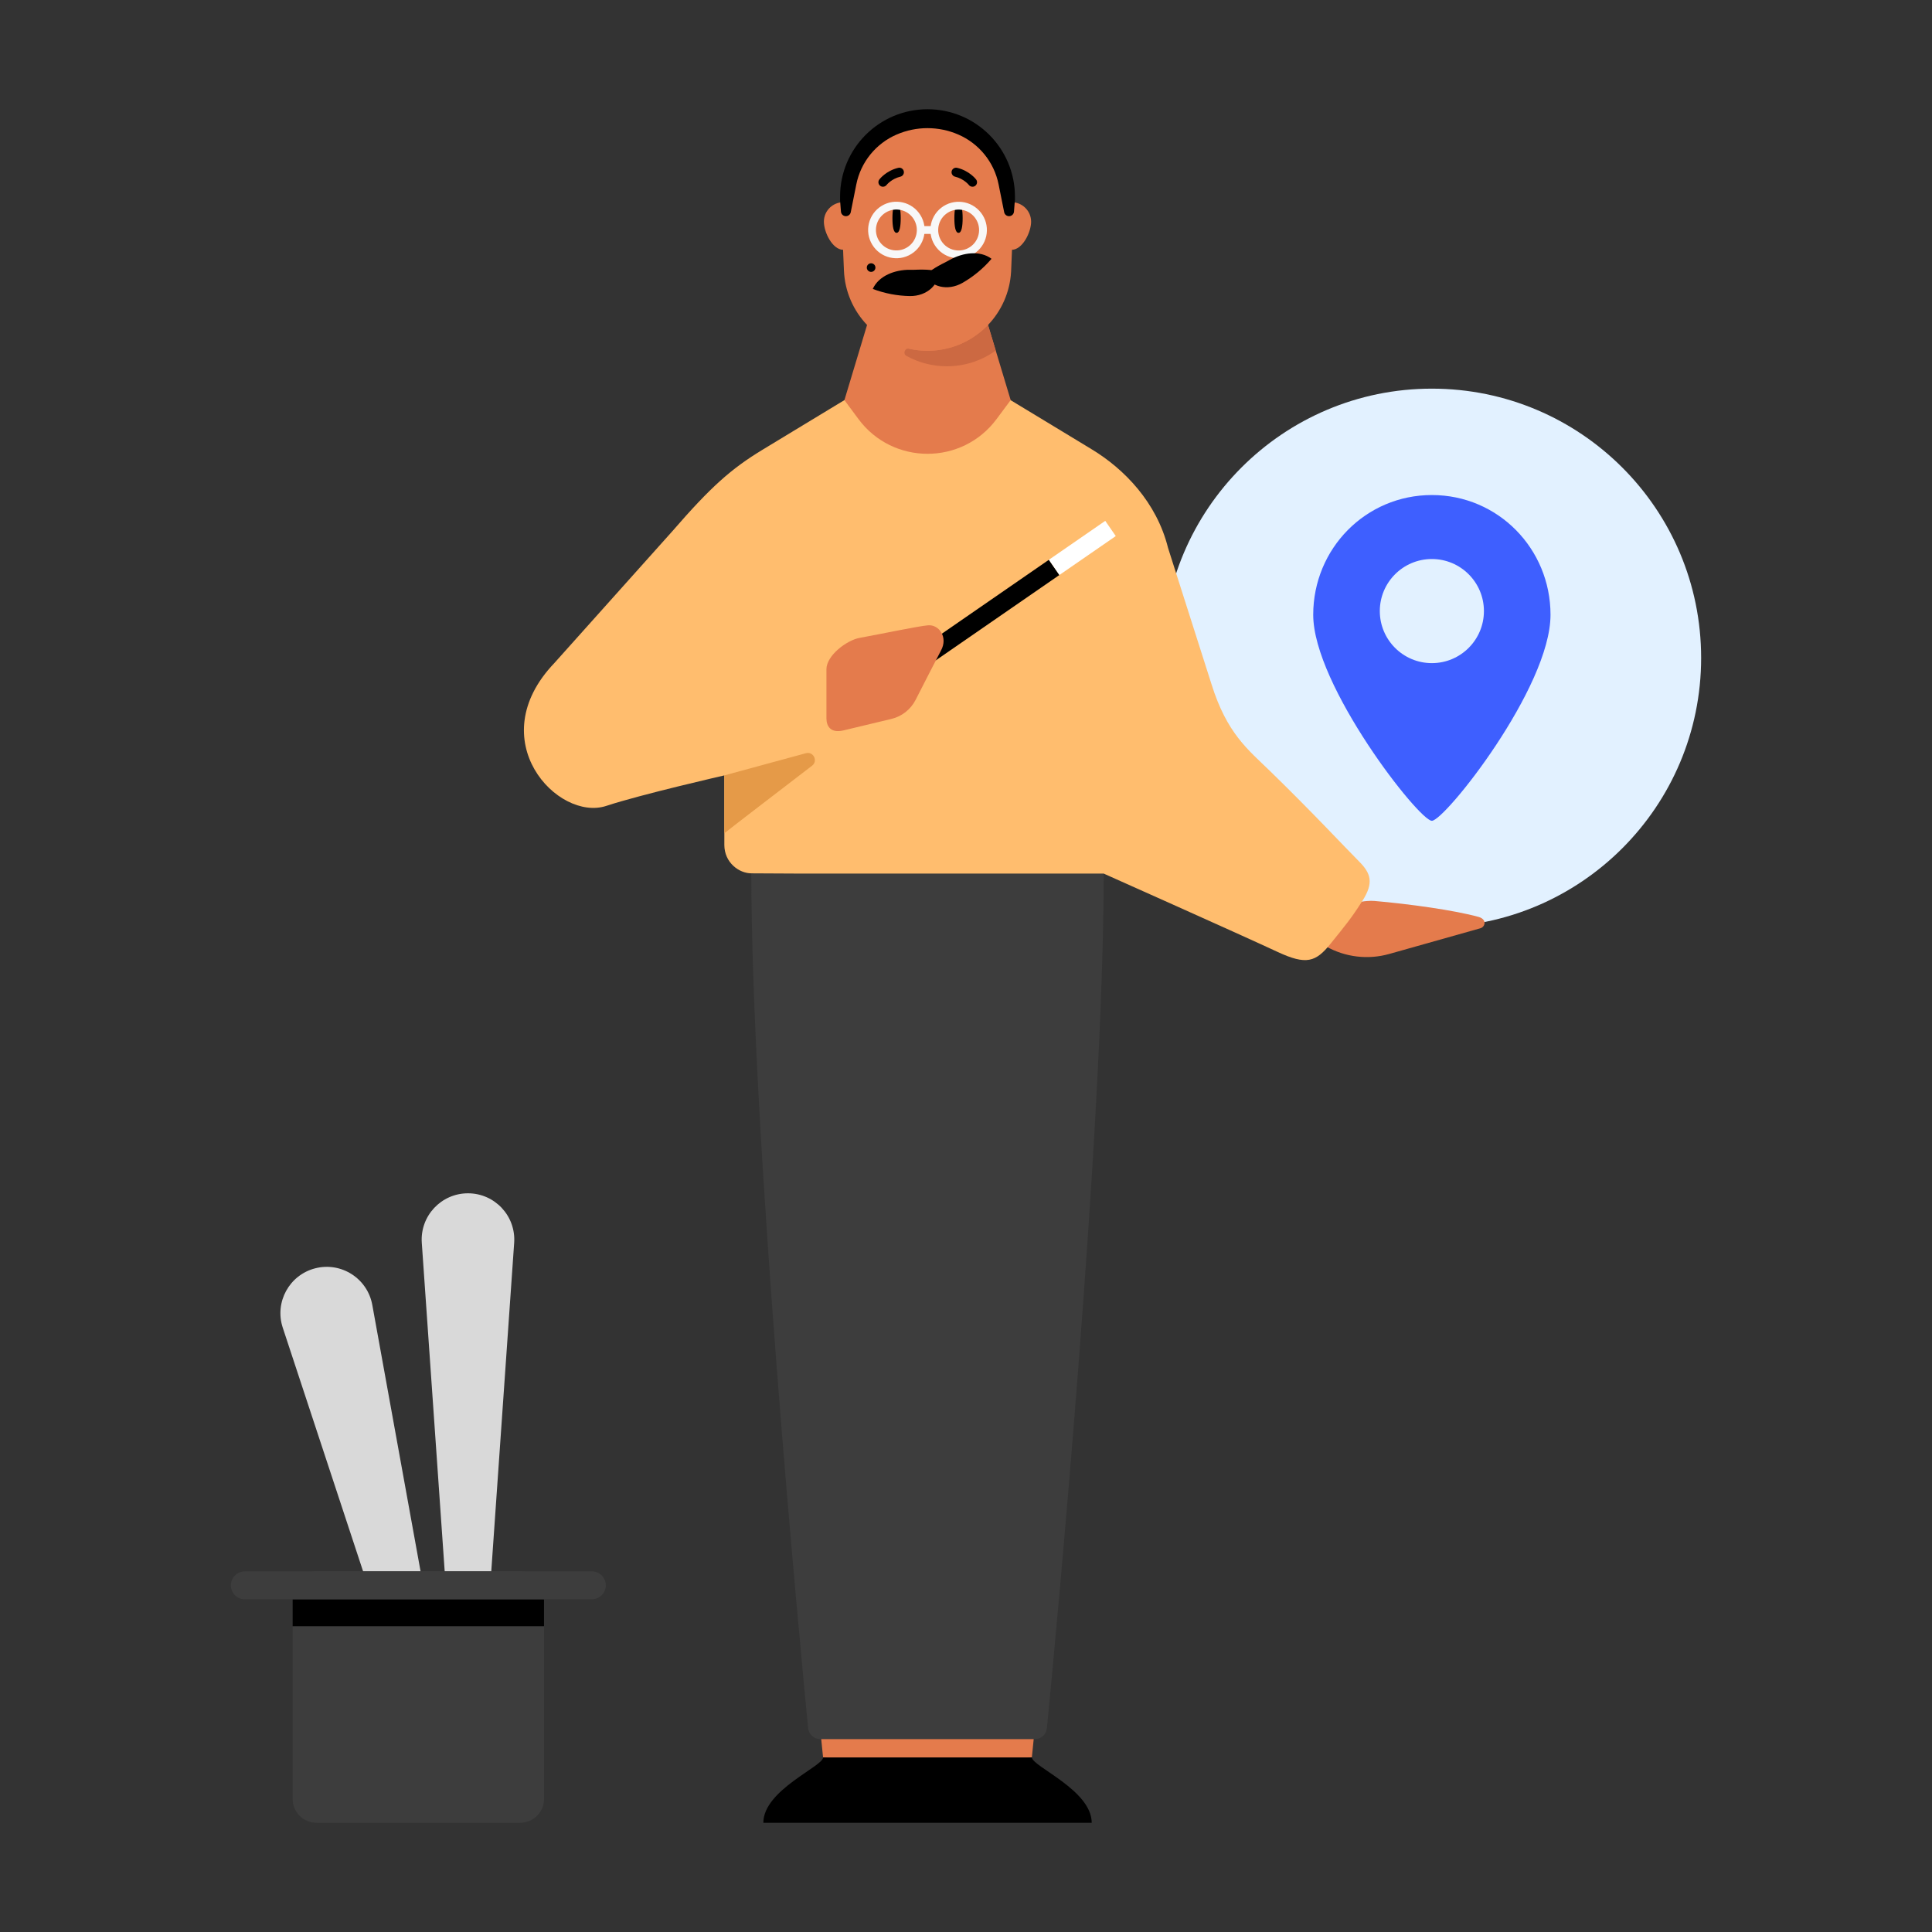 <svg width="555" height="555" viewBox="0 0 555 555" fill="none" xmlns="http://www.w3.org/2000/svg">
<rect x="0" y="0" width="555" height="555" fill="#333333" stroke="none"/>
<path d="M121.166 357.025C120.629 349.333 126.725 342.797 134.435 342.797C142.146 342.797 148.242 349.333 147.705 357.025L140.923 454.284H127.948L121.166 357.025Z" fill="#D9D9D9"/>
<path d="M81.225 381.394C78.811 374.071 83.109 366.235 90.582 364.336C98.055 362.437 105.572 367.269 106.947 374.857L124.33 470.79L111.754 473.986L81.225 381.394Z" fill="#D9D9D9"/>
<path d="M488.68 188.997C488.68 231.717 454.049 266.348 411.329 266.348C368.609 266.348 333.978 231.717 333.978 188.997C333.978 146.277 368.609 111.646 411.329 111.646C454.049 111.646 488.68 146.277 488.68 188.997Z" fill="#E2F1FF"/>
<path d="M394.744 258.806C404.862 259.68 417.863 261.49 424.766 263.403C425.955 263.731 426.839 264.636 426.324 265.756C426.119 266.195 425.734 266.528 425.269 266.659L399.086 274.042C393.004 275.757 386.487 274.987 380.971 271.898L379.663 271.165C379.663 271.165 382.287 266.479 384.014 263.395C386.493 258.969 392.87 258.648 394.745 258.812L394.744 258.806Z" fill="#E47B4C"/>
<path d="M317.062 250.513C317.062 325.866 303.013 473.184 300.742 496.462C300.569 498.245 299.076 499.594 297.288 499.594H235.606C233.818 499.594 232.324 498.245 232.152 496.462C229.886 473.184 215.832 325.866 215.832 250.513L266.097 242.839V242.711L266.441 242.772H266.458L266.802 242.711V242.839L317.067 250.513H317.062Z" fill="#3D3D3D"/>
<path d="M391.409 258.731C388.144 263.879 386.439 265.878 382.219 271.109C377.998 276.339 375.305 277.322 367.004 273.452C356.298 268.46 317.055 250.952 317.055 250.952H230.041C230.041 250.952 218.769 250.879 215.831 250.879C212.327 250.879 208.079 247.82 208.079 242.706V222.748C208.079 222.748 183.997 228.251 174.185 231.5C160.263 236.114 138.041 212.625 159.297 190.419L193.175 152.565C204.142 139.921 209.956 134.69 219.196 129.104L228.009 123.762L238.609 117.338L247.272 112.09L272.904 111.79L284.865 111.651L292.972 116.56L305.194 123.962L313.668 129.104C322.897 134.69 332.287 144.275 335.541 157.396L348.024 196.544C352.455 210.699 358.458 215.296 364.899 221.555C376.566 232.888 386.533 243.577 390.381 247.431C393.83 250.879 394.674 253.584 391.409 258.731Z" fill="#FFBD6E"/>
<path d="M290.334 114.939L286.269 120.403C276.374 133.702 256.45 133.68 246.588 120.358L242.573 114.939L249.076 93.36L256.511 68.705H276.402L290.334 114.939Z" fill="#E47B4C"/>
<path d="M286.048 100.701C284.932 101.506 283.738 102.222 282.483 102.828C279.318 104.366 275.758 105.221 272.01 105.221C267.796 105.221 263.831 104.138 260.377 102.228C259.277 101.617 259.922 99.912 261.154 100.184C262.853 100.567 264.625 100.767 266.43 100.767C273.254 100.767 279.44 97.919 283.816 93.332L286.037 100.701H286.048Z" fill="#CC6942"/>
<path d="M247.805 63.669C247.805 66.745 245.317 71.759 242.241 71.759H242.18C239.126 71.698 236.677 66.728 236.677 63.669C236.677 60.814 238.837 58.454 241.63 58.127C241.835 58.127 242.035 58.105 242.241 58.105C243.768 58.105 245.134 58.715 246.133 59.693C247.172 60.709 247.805 62.119 247.805 63.663V63.669Z" fill="#E47B4C"/>
<path d="M296.208 63.669C296.208 66.723 293.743 71.692 290.705 71.759H290.644C288.14 71.759 286.019 68.416 285.324 65.523C285.163 64.851 285.08 64.24 285.08 63.669C285.08 60.614 287.568 58.105 290.644 58.105C290.85 58.105 291.033 58.127 291.233 58.127C291.233 58.127 291.233 58.149 291.255 58.127C294.026 58.454 296.203 60.814 296.203 63.669H296.208Z" fill="#E47B4C"/>
<path d="M291.302 56.233C291.302 56.538 291.302 56.866 291.28 57.188V57.233L291.241 58.127L290.874 67.356L290.713 71.754L290.469 77.684C290.469 77.828 290.447 77.967 290.447 78.112C290.102 84.037 287.637 89.356 283.828 93.349C283.317 93.86 282.811 94.348 282.278 94.815C282.073 94.998 281.873 95.159 281.668 95.326C280.996 95.875 280.301 96.386 279.591 96.853C279.324 97.036 279.041 97.197 278.774 97.386C276.737 98.585 274.538 99.507 272.194 100.073C271.85 100.157 271.5 100.234 271.156 100.295C270.767 100.379 270.401 100.44 270.017 100.501C269.629 100.562 269.223 100.601 268.835 100.645C268.69 100.667 268.529 100.684 268.385 100.684C267.752 100.745 267.102 100.767 266.447 100.767C265.997 100.767 265.553 100.745 265.103 100.729C264.759 100.712 264.409 100.69 264.065 100.645C263.676 100.606 263.31 100.562 262.926 100.501H262.865C262.538 100.462 262.232 100.401 261.91 100.318C261.666 100.295 261.422 100.234 261.177 100.173C256.491 99.135 252.298 96.708 249.077 93.349C245.168 89.256 242.681 83.775 242.436 77.684L242.231 72.836V72.736L242.192 71.759L242.009 67.339L241.681 59.248L241.642 58.127L241.603 57.233C241.131 45.438 248.955 35.843 259.795 32.85C260.611 32.628 261.444 32.422 262.299 32.278C262.627 32.217 262.971 32.178 263.315 32.133C263.354 32.117 263.415 32.117 263.476 32.117C263.743 32.078 264.004 32.056 264.292 32.033C264.576 31.995 264.864 31.973 265.17 31.973C265.597 31.95 266.025 31.934 266.453 31.934C268.263 31.934 270.04 32.117 271.75 32.505C272.339 32.628 272.933 32.772 273.521 32.955C283.811 35.993 291.307 44.972 291.307 56.239L291.302 56.233Z" fill="#E47B4C"/>
<path d="M236.443 504.858L235.91 499.588H296.948L296.415 504.858L267.395 508.806" fill="#E47B4C"/>
<path d="M313.607 523.622H219.285C219.285 514.237 236.449 507.424 236.449 504.858H296.448C296.448 507.424 313.612 514.237 313.612 523.622" fill="black"/>
<path d="M276.536 62.68C276.536 65.007 276.242 66.889 275.348 66.889C274.453 66.889 274.159 65.001 274.159 62.68C274.159 60.359 274.453 58.471 275.348 58.471C276.242 58.471 276.536 60.359 276.536 62.68Z" fill="black"/>
<path d="M258.745 62.68C258.745 65.007 258.451 66.889 257.556 66.889C256.662 66.889 256.368 65.001 256.368 62.68C256.368 60.359 256.662 58.471 257.556 58.471C258.451 58.471 258.745 60.359 258.745 62.68Z" fill="black"/>
<path fill-rule="evenodd" clip-rule="evenodd" d="M271.77 61.45C269.212 63.447 268.758 67.139 270.754 69.696C272.751 72.254 276.443 72.708 279.001 70.712C281.558 68.715 282.013 65.023 280.016 62.465C278.019 59.908 274.327 59.453 271.77 61.45ZM268.986 71.077C266.227 67.543 266.855 62.441 270.389 59.682C273.923 56.923 279.025 57.551 281.784 61.085C284.544 64.619 283.915 69.721 280.381 72.48C276.847 75.239 271.745 74.611 268.986 71.077Z" fill="#F8F8F8"/>
<path fill-rule="evenodd" clip-rule="evenodd" d="M268.296 67.195H264.503V64.951H268.296V67.195Z" fill="#F8F8F8"/>
<path fill-rule="evenodd" clip-rule="evenodd" d="M254.413 61.069C251.653 62.775 250.799 66.395 252.505 69.155C254.211 71.915 257.831 72.769 260.591 71.063C263.351 69.358 264.206 65.737 262.5 62.977C260.794 60.217 257.173 59.363 254.413 61.069ZM250.596 70.334C248.239 66.52 249.42 61.518 253.234 59.16C257.048 56.803 262.051 57.984 264.408 61.798C266.765 65.612 265.584 70.614 261.771 72.972C257.957 75.329 252.954 74.148 250.596 70.334Z" fill="#F8F8F8"/>
<path d="M266.447 31.378C252.57 31.378 241.325 42.623 241.325 56.5V57.46C241.325 57.499 241.325 57.533 241.325 57.572L241.575 60.787C241.631 61.531 242.253 62.103 242.997 62.103C243.674 62.103 244.263 61.625 244.396 60.953L245.99 52.979C247.267 46.582 251.609 41.218 257.601 38.636H257.612C263.243 36.204 269.628 36.204 275.259 38.636C281.245 41.224 285.582 46.582 286.865 52.974L288.464 60.953C288.597 61.62 289.18 62.103 289.863 62.103C290.607 62.103 291.229 61.531 291.285 60.787L291.54 57.516V57.471L291.562 57.516V56.5C291.562 42.623 280.318 31.378 266.441 31.378" fill="black"/>
<path d="M254.001 53.596C253.618 53.707 253.191 53.64 252.852 53.379C252.28 52.946 252.169 52.13 252.602 51.558C252.68 51.458 254.534 49.042 258.055 48.209C258.755 48.043 259.46 48.476 259.626 49.181C259.793 49.881 259.343 50.586 258.655 50.753C256.073 51.364 254.695 53.124 254.679 53.14C254.501 53.368 254.262 53.524 254.001 53.596Z" fill="black"/>
<path d="M279.007 53.596C279.39 53.707 279.817 53.64 280.156 53.379C280.728 52.946 280.839 52.13 280.406 51.558C280.328 51.458 278.473 49.042 274.953 48.209C274.253 48.043 273.548 48.476 273.381 49.181C273.215 49.881 273.665 50.586 274.353 50.753C276.935 51.364 278.312 53.124 278.329 53.14C278.507 53.368 278.746 53.524 279.007 53.596Z" fill="black"/>
<path d="M269.601 78.117C269.867 81.51 266.413 85.147 261.316 85.047C257.762 84.981 254.18 84.309 250.721 83.004C252.431 79.183 257.134 77.478 261.321 77.501C261.749 77.512 262.176 77.512 262.604 77.501C266.463 77.334 268.429 77.584 269.601 78.123V78.117Z" fill="black"/>
<path d="M265.935 79.156C267.334 82.254 272.115 83.781 276.53 81.238C279.611 79.467 282.432 77.157 284.831 74.347C281.494 71.82 276.546 72.592 272.892 74.625C272.52 74.841 272.148 75.047 271.765 75.241C268.306 76.951 266.695 78.117 265.935 79.156Z" fill="black"/>
<path d="M250.243 78.106C250.927 78.106 251.481 77.552 251.481 76.868C251.481 76.184 250.927 75.629 250.243 75.629C249.559 75.629 249.005 76.184 249.005 76.868C249.005 77.552 249.559 78.106 250.243 78.106Z" fill="black"/>
<path d="M208.084 222.743V239.362C210.133 237.713 224.06 227.029 233.283 219.961C235.06 218.6 233.661 215.79 231.506 216.373L208.084 222.743Z" fill="#E59A48"/>
<path d="M301.307 160.809L251.115 195.473L254.135 199.845L304.327 165.181L301.307 160.809Z" fill="black"/>
<path d="M246.967 183.233C243.152 183.933 237.41 188.353 237.41 192.235V206.356C237.41 208.466 238.482 210.737 242.324 209.815C245.034 209.16 251.537 207.611 256.057 206.528C259.072 205.806 261.615 203.807 263.026 201.047C265.558 196.088 269.456 188.464 270.311 186.893C272.421 183.022 269.717 179.346 266.591 179.63C263.57 179.902 254.235 181.901 246.961 183.239L246.967 183.233Z" fill="#E47B4C"/>
<path d="M317.503 149.624L301.31 160.807L304.329 165.18L320.523 153.996L317.503 149.624Z" fill="white"/>
<path d="M411.328 142.208C392.326 142.208 377.244 157.612 377.244 176.614C377.244 196.904 407.641 235.786 411.328 235.786C415.015 235.786 445.412 197.559 445.412 176.614C445.412 157.612 430.33 142.208 411.328 142.208ZM411.328 190.496C403.071 190.496 396.374 183.799 396.374 175.542C396.374 167.285 403.071 160.588 411.328 160.588C419.585 160.588 426.282 167.285 426.282 175.542C426.282 183.799 419.585 190.496 411.328 190.496Z" fill="#3E5FFF"/>
<g clip-path="url(#clip0_4714_27636)">
<path d="M149.437 451.403H90.905C87.126 451.403 84.061 454.467 84.061 458.246V516.778C84.061 520.558 87.126 523.622 90.905 523.622H149.437C153.216 523.622 156.28 520.558 156.28 516.778V458.246C156.28 454.467 153.216 451.403 149.437 451.403Z" fill="#3D3D3D"/>
<path d="M156.28 459.424H84.061V467.154H156.28V459.424Z" fill="black"/>
<path d="M170.017 451.403H70.331C68.116 451.403 66.32 453.199 66.32 455.414C66.32 457.629 68.116 459.424 70.331 459.424H170.017C172.232 459.424 174.028 457.629 174.028 455.414C174.028 453.199 172.232 451.403 170.017 451.403Z" fill="#3D3D3D"/>
</g>
<defs>
<clipPath id="clip0_4714_27636">
<rect width="107.707" height="72.219" fill="white" transform="translate(66.319 451.403)"/>
</clipPath>
</defs>
</svg>
